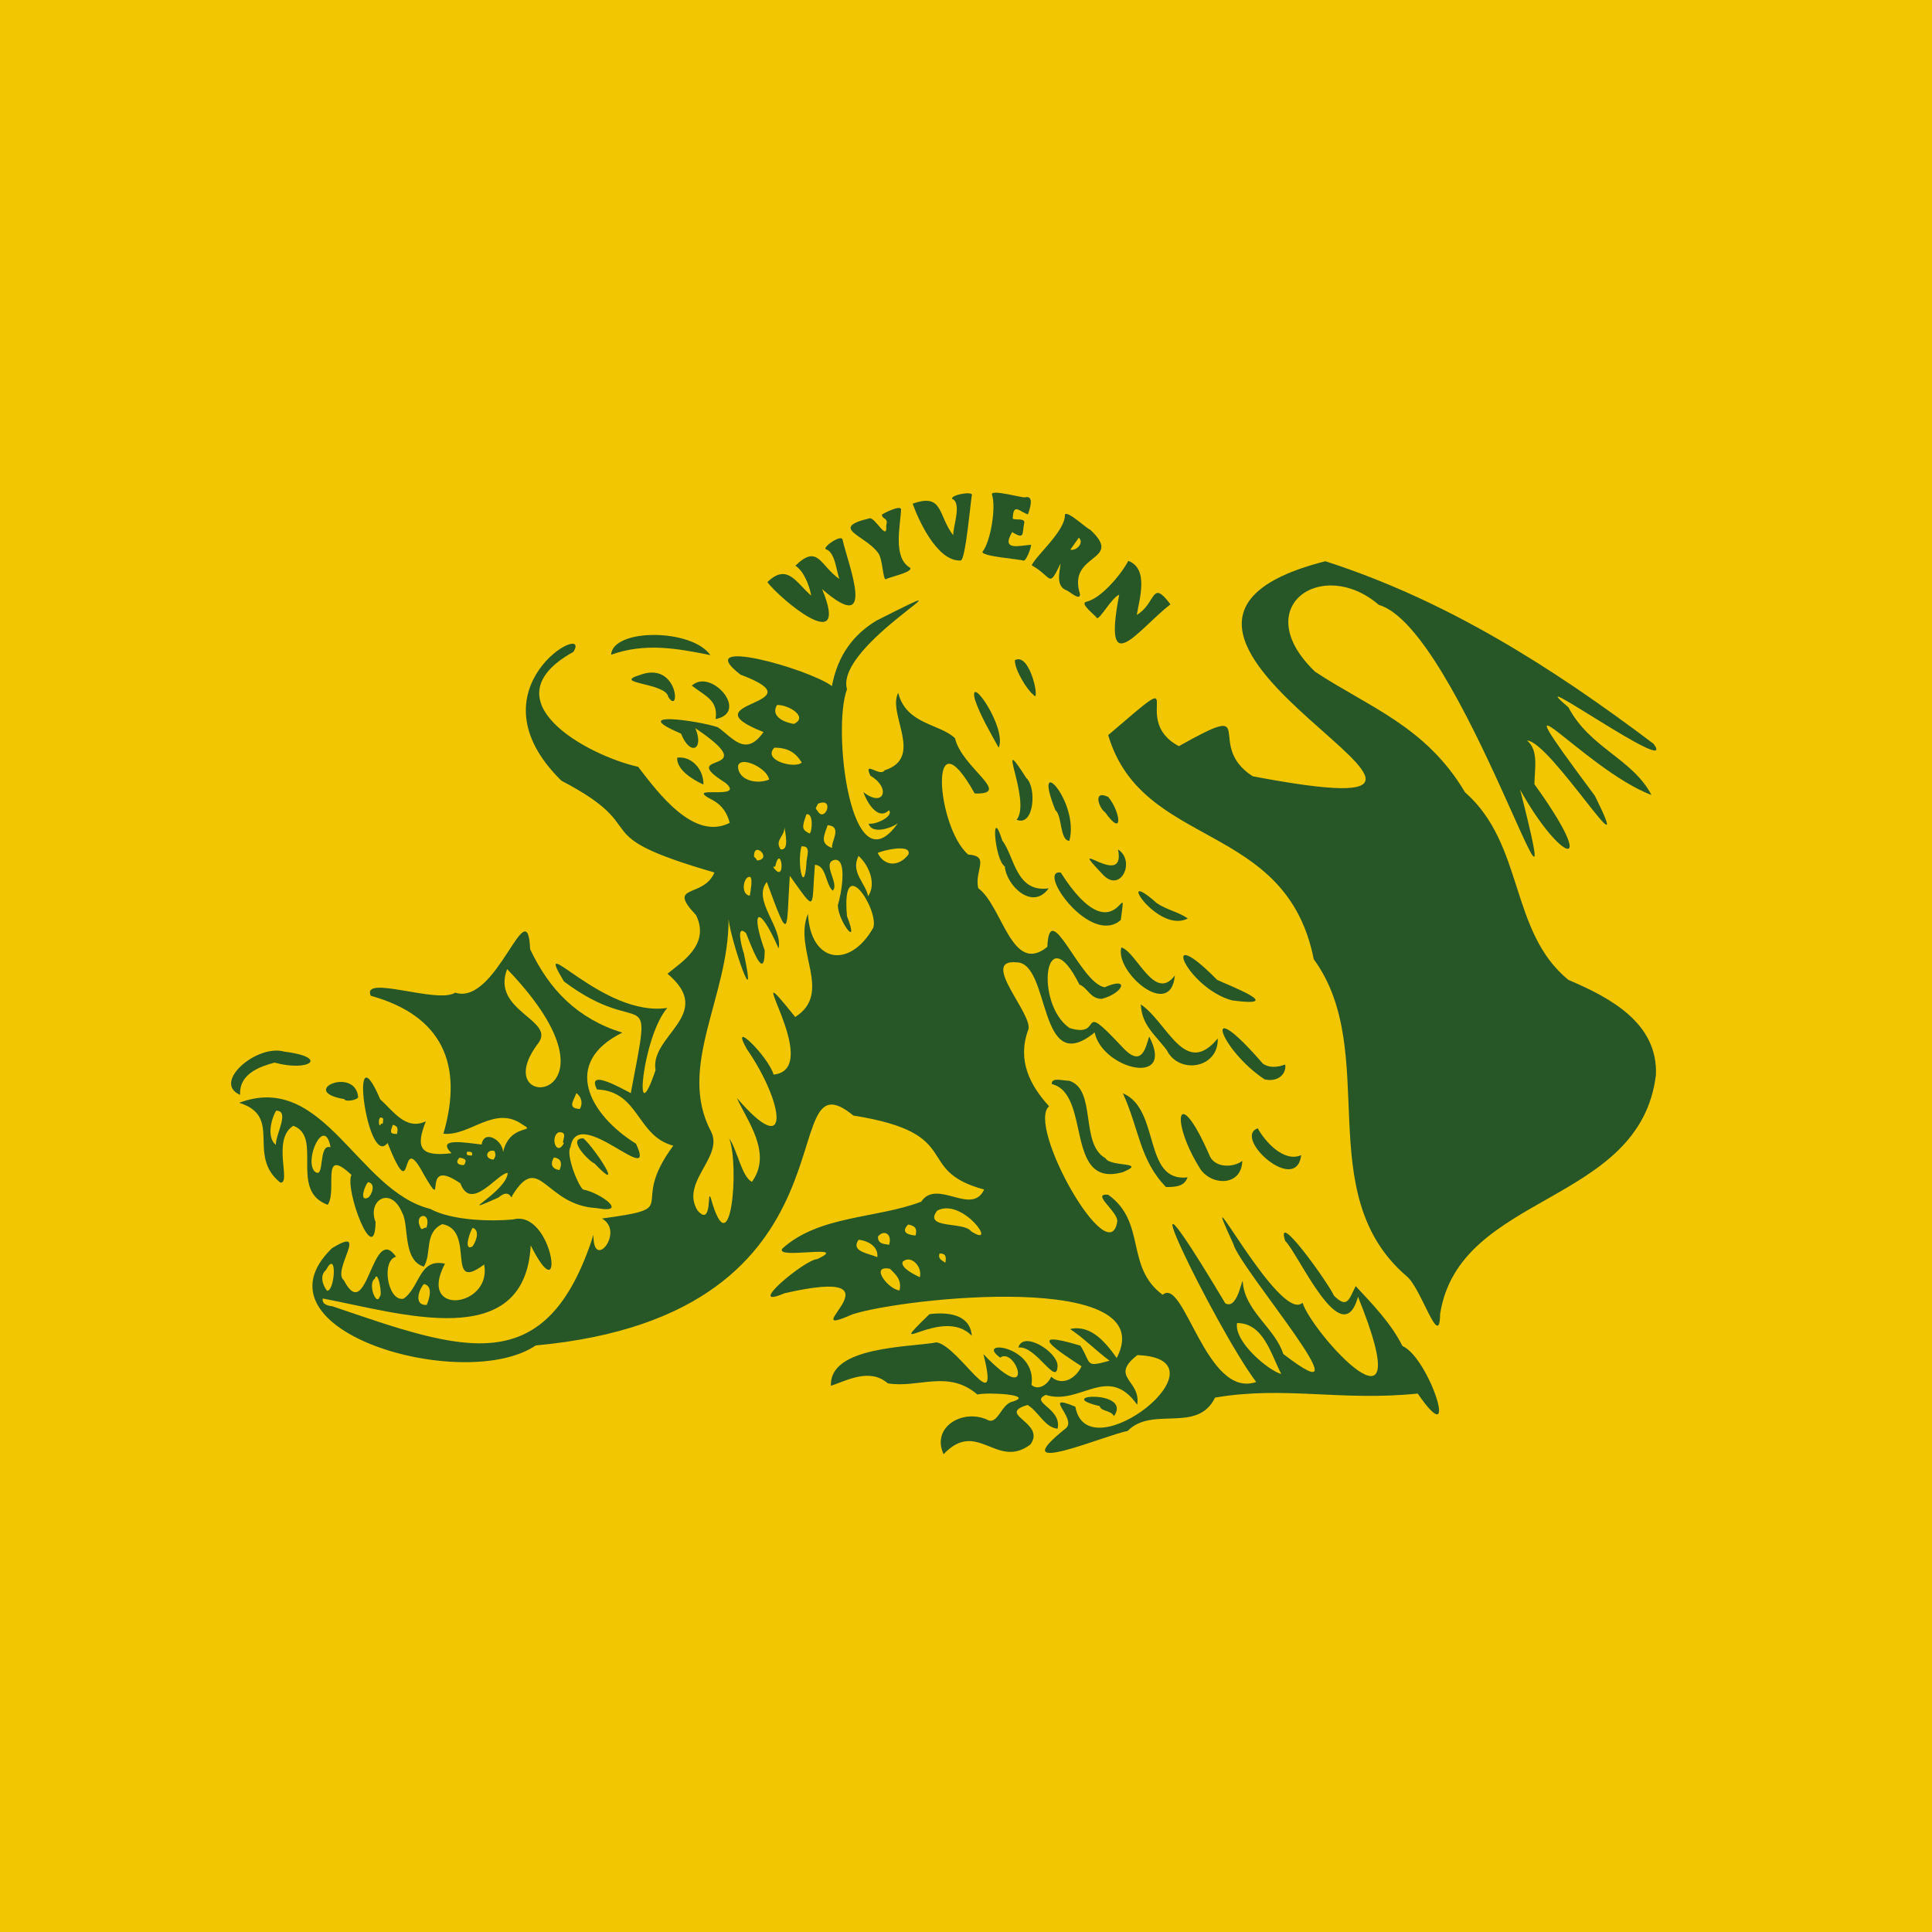 <?xml version="1.0" encoding="utf-8"?>
<!-- Generator: Adobe Illustrator 27.4.0, SVG Export Plug-In . SVG Version: 6.00 Build 0)  -->
<svg version="1.1" xmlns="http://www.w3.org/2000/svg" xmlns:xlink="http://www.w3.org/1999/xlink" x="0px" y="0px"
	 viewBox="0 0 1000 1000" style="enable-background:new 0 0 1000 1000;" xml:space="preserve">
<style type="text/css">
	.st0{fill-rule:evenodd;clip-rule:evenodd;fill:#E99468;}
	.st1{fill-rule:evenodd;clip-rule:evenodd;fill:#FEEAB4;}
	.st2{fill-rule:evenodd;clip-rule:evenodd;fill:#F2C600;}
	.st3{fill-rule:evenodd;clip-rule:evenodd;fill:#E7C490;}
	.st4{fill-rule:evenodd;clip-rule:evenodd;fill:#B8D9D5;}
	.st5{fill-rule:evenodd;clip-rule:evenodd;fill:#E5B06D;}
	.st6{fill-rule:evenodd;clip-rule:evenodd;fill:#96B4B9;}
	.st7{fill-rule:evenodd;clip-rule:evenodd;fill:#C6DCB4;}
	.st8{fill-rule:evenodd;clip-rule:evenodd;fill:#FBF1B6;}
	.st9{fill-rule:evenodd;clip-rule:evenodd;fill:#BEBFB7;}
	.st10{fill-rule:evenodd;clip-rule:evenodd;fill:#F7C0AF;}
	.st11{fill:#E60012;}
	.st12{fill-rule:evenodd;clip-rule:evenodd;fill:#91423C;}
	.st13{fill:#91423C;}
	.st14{fill-rule:evenodd;clip-rule:evenodd;fill:#231815;}
	.st15{fill-rule:evenodd;clip-rule:evenodd;fill:#275627;}
	.st16{fill:#275627;}
	.st17{fill:#3D4F68;}
	.st18{fill-rule:evenodd;clip-rule:evenodd;fill:#3D4F68;}
	.st19{fill:#EC6944;}
	.st20{fill-rule:evenodd;clip-rule:evenodd;fill:#EC6944;}
	.st21{fill:#A23E28;}
	.st22{fill-rule:evenodd;clip-rule:evenodd;fill:#A23E28;}
	.st23{fill:#1D556B;}
	.st24{fill-rule:evenodd;clip-rule:evenodd;fill:#1D556B;}
	.st25{fill:#AB5E5D;}
	.st26{fill-rule:evenodd;clip-rule:evenodd;fill:#AB5E5D;}
	.st27{fill:#946712;}
	.st28{fill-rule:evenodd;clip-rule:evenodd;fill:#946712;}
	.st29{fill-rule:evenodd;clip-rule:evenodd;fill:#276953;}
</style>
<g id="レイヤー_2">
	<rect x="0" class="st2" width="1000" height="1000"/>
</g>
<g id="レイヤー_1">
	<path class="st15" d="M124.3,566.7c-0.7-11.4,11.3-14.9,17.8-16.7c17.9,4.9,28.6-2.7,5-5.7C132.9,540.3,109.6,560.4,124.3,566.7z"
		/>
	<path class="st15" d="M857.1,556.4c1.1-26.4-22.8-39.7-45.3-49.2c-30.6-25-22.7-70.1-53.5-97.1c-20.3-34.2-49.7-44-77.6-62.4
		c-34.9-33.5,3.6-59.9,33-34.6c42.1,12.1,101.8,208.2,73.1,95.6c20.9,37.8,41.7,44.8,7.4-2.8c0.1-7.9,2.3-17.6-3.8-22.6
		c11.9,0.1,57.9,74.6,35.1,28.6c-55.4-74.4-6-13.8,29.3-0.4c-9.8-18.8-31.8-24.2-43-45.4c-27.7-23.6,57.5,37.1,44.1,18.9
		c-52.5-39.6-107.1-74.3-169.9-94.5c-144.9,36.8,135.3,144.1-37.6,111.3c-25.6-16.5,5.1-39.9-38.2-15.6
		c-26.9-14.1,8.7-44.6-36.6-5.7c17.6,59.4,92.1,44,106.4,116C715,544.4,678,617.5,728,660.5c7.6,5.9,17.2,39.1,17.4,19.6
		C755.3,617.1,848.8,624.1,857.1,556.4z"/>
	<path class="st15" d="M725.9,696.7c-5.9-11.8-15.7-21.9-24.2-31c-3.5,6.9-4.3,11.8-11.2,5c-3.2-7-30.7-45.4-25.3-28.4
		c6.8,6.3,29.5,58.7,37.7,28.9c33.2,81.8-23.9,18.7-28.7,3.1c-11.9,11.4-57.5-77.3-35.8-30.4c3,12.3,73,93.3,25.8,56.9
		c-4.1-13.1-19.6-22-20.9-36.8c-0.2-5.1-2.3,14.4-9.1,10.6c-60.5-101.3-4.8,13.2,16,40.7c-25.9,9-37.4-54.9-48.4-45.1
		c-19.6-14.5-8.2-37.5-28.2-51.8c-9.2-0.9,5.1,8.7,4.7,13.8c-4.1,26.7-47.2-49.5-35.3-59.6c-9.9-10.8-16.5-23.7-10.9-39.3
		c3.7-7.3-25.6-37-6-35.2c17.9,0,10.8,60.6,40.5,36.3c3.9,18.9,42,28.5,28.2,2.1c-2,6.5-4,16.8-14.7,4.6c-23-24.5-8.2-3.3-26.5-9
		c-18.2-12.4-13-58.7,5.1-22.5c4.3,1.6,5.5,7.4,11.6,7.4c11.3-3,14.6-11.8,1.5-6c-12.7-1.9-28.6-47.4-29.7-20.9
		c-18.4,14.9-23.2-21.2-35.8-30.4c-2-9.5,6.4-16.6-5.2-17.4c-16.6-14.5-20.7-74.9,3.4-31.6c20,0.6-6.6-13.2-10.2-28.6
		c-7.9-7.6-25.2-7-29.4-23.5c-5.7,11,13.6,33.5-7,40.1c-2.5,3.8-11.2-5.6-7.4,2.8c10.9,6.4,6.9,16.8-3.6,8.5
		c1.2,3.9,7.1,15.3,13.2,9.4c2.7,3-6.7,7.6-10.5,6.9c1.7,5.9,12.1,2.2,15.1-0.2c-24.4,34.8-34.1-49-26.3-69.3
		c-6.7-23.4,74.7-65.6,15.3-35.6c-11.6,7-20,17.5-23.1,33.9c-12.5-9.2-73.5-26.1-47.3-5.9c42.4,15.9-29.2,13.6,11.9,29.7
		c-9.4,13.5-16.4,2.4-23.7-2.5c-10.1-3.4-47.3-8.7-19,3.3c4.7,11.9,12.1,8.4,7.4-2.8c37.6,25.3-11.4,11.3,15.6,28.3
		c11.3,9.6-23.7,0.3-6.3,9.1c4.7,2.7,7.2,6.6,8.5,11.6c-18.4,9.4-36.7-15-47.4-29c-26.7-6-78.5-34.6-33.5-59.5
		c10.2-16.7-55.2,18.6-6.2,66.7c49.6,25.9,9.2,27.2,79.2,47.5c-5.8,13.6-25.1,5.6-9.5,22.1c7.4,15.4-7.6,24.3-14.8,30.3
		c25.1,21.1-9.3,31.8-6.2,49.9c-11.8,35.1-6.8-17.5,6.1-32.2c-33.6,5.1-70.6-42.2-53.5-13.7c41.7,31.3,46.2-3.5,34.6,57.8
		c-3.9-1.9-23.3-13.3-17.5-1.9c22,0.9,20.4,24.1,39.5,29.1c-24.1,32.5,6.4,31.8-36.9,37.7c12,6.9-4.9,27.6-4.4,8.4
		c-24.4,76.2-67.3,60.2-135.2,37c-6.2-0.6-4.9-4-4.9-4c40.6,7.7,104.6,28.4,107.6-27.5c18.4,36.8,11.8-19-9.2-13.4
		c-10.6,1-31.2,0.8-42.9-5.5c-37.6-9.4-54.9-71.4-98.8-54.9c22.9,7.1,3.6,27.2,21.3,41.3c5.9,0.6-4.6-22.3,6.7-29.4
		c15.6,5.7-2.3,33.6,17.8,40.9c5.2-7.3-4-30.7,12.3-15.5c-3.6,7.8,12.1,48.9,12.5,24.4c-4.5-11.4,8-18.9,13.8-4.7
		c3.6,6.2,0.1,24.6,11.2,27.8c4.2-6.9,0-17.5,9.5-22c17.6,3.1,1.3,36.1,21.7,20.9c4.2,22.2-34.9,27.2-20.3-0.4
		c-13.4-3.1-12.9,12.2-21.4,18.1c-8.3,1.7-11.7-19.9-3.9-21.7c-12.5-18-14.7,35.9-27,12.2c-6.5-5.1,13.7-28.9-6.2-16.6
		c-44.2,43,68.9,75.1,105.5,50.3c173.6-16,121.6-154.1,164.4-119c58.7,9.3,30.4,28.2,67.7,38.3c-6.5,13.9-24.4-5.9-32.6,6.3
		c-23.1,8.8-52.7,7-71.8,24.2c-4.6,6.1,35.9-2.8,18,5.5c-6.6,0.3-38.1,26.8-17,17.7c65.9-15.1,3,25.2,35.2,10.9
		c26.9-8.7,160.5-22.8,136.8,22.6c-5.8-8.2-13.4-17.4-24.1-15c7.7,5.2,12.9,10.8,20.4,16.4c-13.1,3.7-9.2,1.5-15.1-7.8
		c-30.5-9.2-10,3.7,0.6,10.7c-3.2,6.8-10.4,10.2-15.7,5.4c-2.1,4.6-7.1,7.2-10.2,4.2c3-20.5-29.7-23.8-16.2-14.1
		c8.3-6,19.1,27.2-8.7-1.8c9.1,35.6-12.4-4-24.2-6.1c-13.7,2.6-55.7,1.9-54.7,22.5c8.3-2.8,20.1-9.4,29.4-1.3
		c15.7,2.7,31.2-7.3,46.4,5.8c4.9-1.3,30.1,0,18.2,3.7c-5.9,1-7.7,12.8-13.4,9.2c-12.9-5.5-28.7,4.2-22.3,18
		c17.5-18.5,27.4,8.1,44.9-5c8.4-11.4-18.1-15.6-1.4-20.5c5.9,3.7,8.8,11.6,15.5,12.3c2.4-10.7-14.8-13.6-6.1-17.5
		c17.8,5.7,32.2-16.4,47.3,5.1c2.2-12.7-14.7-14.2,0.1-25.7c49.5,1.8-25.9,61.5-32.1,26.7c-17.8-7.4,0.7,5.8-4.7,11
		c-34.2,27.2,21.2,3.3,31.7,1.6c12.9-13.2,36.1,1.5,45.3-17.3c36-6.2,65.2,2,104.9-2.1C756.3,753.9,739.7,702.6,725.9,696.7z
		 M142.8,592.6c-4.6-3.6-2.8-12.6,0.1-17.7C150.3,574.7,142.5,587.4,142.8,592.6z M171.1,593.8c-6.8-2-2.6,17.6-8.4,12.4
		C157.4,599.8,168,577.2,171.1,593.8z M190.5,619.9c-4.8,2.4-1.6-6.6,0-8C194.8,612.5,192.4,618.7,190.5,619.9z M220.7,635.5
		c-1.6-0.3-0.8,0.6-2.7,0.6C213.2,628,223.8,626.5,220.7,635.5z M244.5,645.2c-4.9,2.6-1.1-8.3,0.2-9.7
		C248.8,637,246.1,643.2,244.5,645.2z M219.4,664.6c5.1,1,2.6,8.1,1.5,10.8C214.4,675.9,216.3,668.2,219.4,664.6z M194,661.9
		c1.6-5.3,4.1,8.7,2.6,9.1C194.9,676.7,190.1,664.3,194,661.9z M168.7,657.4c6-11.4,4.7,10.9,0.6,10.7
		C166.8,665.1,165.5,660,168.7,657.4z M444.4,443c6,5.6,9.1,15,4.9,20.9C448.2,457.2,440,451.5,444.4,443z M428.4,427.1
		c7.8,0.7,1.7,8.4,2.3,11.8C424.1,436.6,426.6,432.4,428.4,427.1z M423.4,416c9-3.7,3.5,10.6-0.4,3.5
		C421.6,418.1,422.6,417.9,423.4,416z M417.4,421.5c3.9-1,2.9,9.7,1.6,9.9C414.8,429.4,415.1,428.1,417.4,421.5z M414.8,438.1
		c5.6-0.6,2.4,5.7,2.6,9.1C416.2,463.2,412.4,447.7,414.8,438.1z M415,394.7c-3.4,3.3-20.6-1-14.2-7.7
		C408,387,411.8,389.6,415,394.7z M400.3,449c0.1-1.2,0.6,0.4,1-0.8C404.3,435.7,407.2,458.4,400.3,449z M404,439.6
		c-3-4.8,1.7-6.1,2.1-11.3C406.2,430.3,408.9,440.5,404,439.6z M390.3,443.5c-0.4-8.8,9.8,1.1,1.6,1.9
		C391.2,444.2,391.3,444.3,390.3,443.5z M388.1,463.6c-5.1-0.6-3.2-10.5,0.2-9.7C389.7,455,388.5,461.1,388.1,463.6z M402.2,364.9
		c6.1-0.2,16.4,6.3,8.7,9.8C404.4,373.6,399,370.1,402.2,364.9z M382,396.5c1.2-5.6,15.2,1.1,16.1,7
		C391.5,406.2,381.9,403.8,382,396.5z M452,480.2c-12.2,21.5-32.5,18.2-33.8-7.2c-7.8,18.5,13.2,40.8-6.6,53.4
		c-31.8-39.7,16.3,27-11.2,29.8c-2.6-9.2-23.5-30-13.7-13c19,27.5,23.4,58.5-5.3,25.1c5.2,11.7,18.6,28.6,7.8,43.4
		c-5.3-2.5-7.6-16.7-11.8-22.5c5.4,13.4,1,68.5-9.5,30.9c-2-5.5,1,15.5-6.9,6.4c-9-14.8,13.8-27.7,7-40.9
		c-17.7-33.4,9.3-69.7,9.1-109.9c1.1,11.1,15.4,52.6,7.9,17.7c-1.1-3.3-4.3-15.3,1.1-10.5c2.2,5,9.7,26.8,9.7,9
		c-7.4-20.5-3.3-24.9,7.2-1c2.3-10.9-13.8-24.8-6.1-34.4c12.2,33.4,10,25.2,11.9-3.2c14.1,19.6,11.1,17.3,13-5.7
		c6,0.4,5.3,9.8,9.2,13.4c3.7-3.5-5.8-14.2,0.8-15.9c7.2-1.3,3.5,18.4,1.9,23.3c-0.3,7.8,11.7,23.8,4.7,5.8
		C435.3,440,455.1,471.1,452,480.2z M470.2,442.3c-5,6.5-12.5,6.2-15.9-0.8C455.7,440.5,472.1,436.3,470.2,442.3z M470.1,633.8
		c4,0.8,4.6,2.4,3.8,5.7C468.4,639.1,466.8,637,470.1,633.8z M454.1,650.7c-5-2.1-13.9-3-9.7-9C450,642.3,454.7,645.6,454.1,650.7z
		 M454.4,640.1c2.8-3.8,7.6-1.7,5.8,4.2C456.5,643.8,454.5,643.5,454.4,640.1z M465.6,667.9c-5.6-0.3-15.8-13.2-5-11.2
		C464,659.9,466.8,662.7,465.6,667.9z M476.1,661.1c-2.3-1.2-10.1-4.7-8.9-8C471.4,649.2,477.6,655.6,476.1,661.1z M489.3,653.6
		c-2.1-1.5-3.9-2.1-3-4.8C489.6,648.7,489.9,650.6,489.3,653.6z M502.6,637.3c-3.4-5.1-25-1-17.5-10.7
		C498.4,619.6,517.2,646.7,502.6,637.3z M663.2,711.2c-6.9-1.9-24.6-16.9-22.9-26.4C654.1,684.8,657.9,701.2,663.2,711.2z"/>
	<path class="st15" d="M534.9,359.6c3.7,5.4-1.4-22.3-9.6-17.9C525.1,346.6,531.8,357.4,534.9,359.6z"/>
	<path class="st15" d="M316.3,338.9c17.7-6.4,34.6-3.2,51.4,0.2C357.9,325.2,317.1,325.2,316.3,338.9z"/>
	<path class="st15" d="M504.5,361.7c2.6,8.2,8.3,17.8,12.4,25.3C521.4,377.1,501.5,348.2,504.5,361.7z"/>
	<path class="st15" d="M345.9,360.7c6.4,10.2,5.3-18.9-14.8-11.3C316.4,353.9,344.7,353.3,345.9,360.7z"/>
	<path class="st15" d="M370.4,372.2c17.8-3.6-2.6-26.6-12.3-17.3C365.2,360.4,371.8,362.4,370.4,372.2z"/>
	<path class="st15" d="M531.2,402.7c-17.2-27,3,12-5,21.6C535.4,428.1,536.6,407.4,531.2,402.7z"/>
	<path class="st15" d="M546.3,419.4c3.5,2.6,2.2,15.7,7.2,15.8C558.9,415,533.6,387.8,546.3,419.4z"/>
	<path class="st15" d="M571.9,420.3c10,14.1,7.9-0.5,1.7-7.8C565.3,408.5,569,418.6,571.9,420.3z"/>
	<path class="st15" d="M350.5,392.2c-0.3,6.1,7.7,11.2,13.6,13.9C364.3,398,357.6,391.1,350.5,392.2z"/>
	<path class="st15" d="M520.1,448.5c0.7,9.5,14.1,23.2,22.7,11.3c-17,2.4-17.7-16.5-24-24.7C512.7,415.7,514.7,445,520.1,448.5z"/>
	<path class="st15" d="M570.3,452.1c9.5,11.1,17.8-6.4,8.4-12.4C583,461.1,550.7,431.5,570.3,452.1z"/>
	<path class="st15" d="M549,451.6c-12.7-1.6,15.4,38.4,31.1,24.6C583.8,448.8,578.1,497.1,549,451.6z"/>
	<path class="st15" d="M598.8,467.5c-22.7-20.2,0.2,16.2,16,7.9C610.2,472.1,604,471,598.8,467.5z"/>
	<path class="st15" d="M630,507.2c-31.1-31.6-15.9,4.2,7.7,10.6C666.1,521.6,636.9,510.4,630,507.2z"/>
	<path class="st15" d="M580.4,490.4c-3.5,12.6,25.6,37.8,27.7,14.5C597.6,519,588.3,492.6,580.4,490.4z"/>
	<path class="st15" d="M191.9,515.4c37,10.3,48.1,35.5,37.6,71.4c14,1.4,26.6-15.3,41.3-4.5c7.2,4.1-6.9-1-10.4,14
		c-0.2-6.2-9.9-11.9-11.1-3.9c-8.7-1-23.8-3.7-15.6,4.5c-16.6,2-18.6-3.1-13.3-16.5c-10.4,4.9-17-5.5-23.6-11.4
		c-16.6-38.8-6.7,36.4,3.8,22.6c14.4,35.9,5.4-9,18.7,16.2c12.8,22.1-2.5-10.2,19,4.7c5.6,15,19.2-5.3,24.5-5.4
		c-0.7,10.1-29.1,23.5-4.9,12.8c6.4-5.5,6.7,2.1,7.2-1c14.3-23.3,16.8,5,43.7,6.4c17.1,3.2,1.9-8-7-9.6c-2.8-2.3-9.1-18.5-6.5-22
		c3.6-22.8,45.3,22.8,33.9-1.7c-24.5-15.3-38.6-42-7.1-57.5c-23.2-7.2-37.8-22.2-47.7-43.2c-1.4-31.7-17.2,29.4-38.8,22.5
		C226.5,519.8,187,504.2,191.9,515.4z M197.2,581.6c-1.2,3.8-2.1-5.8,1.2-2.5C198.1,580,198.7,582.1,197.2,581.6z M205.5,586.9
		c-4.2,0.2-3.3-1.5-2.2-4.7C206.1,582.8,206,584.4,205.5,586.9z M240.2,603c-3.1,0.3-4.8-1.5-2.3-3.8
		C241.2,599.8,241.7,600.5,240.2,603z M244.2,598.1c-1.7-0.1-3.2,0.1-2.4-2C243.5,596.2,245,596,244.2,598.1z M255.5,600.2
		c-5.4-0.3-3.5-5.8,0.5-4.4C256.7,598,256.6,598.3,255.5,600.2z M298.3,565.8c2.9,2,3.4,5.7,1.8,8.2
		C293.3,573.7,297.1,569.5,298.3,565.8z M289.6,605.6c-4.6-0.6-4.6-3.8-2.9-6.5C290.9,599.6,290.9,602.7,289.6,605.6z M289,586.1
		c5.9-0.7,1,5.5,2.9,5.6C288.1,598.8,284.6,588.8,289,586.1z M262.5,501.6c67.2,70-12.9,75.9,16.3,38.1
		C287.3,527.8,254.1,523.2,262.5,501.6z"/>
	<path class="st15" d="M603.9,543.5c6.2,12.8,26.9,9.6,26.4-6c-17,20.7-26.1-8.4-39.8-17.6C590.9,530.5,597.8,535.5,603.9,543.5z"/>
	<path class="st15" d="M653.7,550.6c-33-38.2-22.5-7.3,0.9,8.1c7.4,1.6,11.4-3.4,10.6-7.7C663.2,551.7,658.2,553.5,653.7,550.6z"/>
	<path class="st15" d="M581.2,606.7c13.1-5.5-6.6-2.5-9-7.2c-13.4-7.4-4.4-35.6-18.8-40.1c-3.5,0-9.2-2-9,1.7
		C565.1,566.2,550.7,615.3,581.2,606.7z"/>
	<path class="st15" d="M603.5,614.4c6.3,0.1,9.6-0.9,11.2-5c-23.3,2.7-13.9-35.3-33.5-43.5C589.6,584.1,589.8,600.3,603.5,614.4z"/>
	<path class="st15" d="M620.5,603.8c5.3,10,22.1,10.9,22.5-2.9c-4.6,3.5-14.7,4-17.3-3.6C609.6,560.6,605.5,579.2,620.5,603.8z"/>
	<path class="st15" d="M651,584c-13.1,4.7,19.9,34.8,22.5,13.9C664.6,601.8,654.9,591.1,651,584z"/>
	<path class="st15" d="M178.2,568.9c0.4,1.5,6.4,0.7,7.2-1C183.9,551.7,153.9,564.8,178.2,568.9z"/>
	<path class="st15" d="M307.7,602.2c15.8,16.6,1.3-6.5-5.7-13C293.2,589.1,304.6,600.9,307.7,602.2z"/>
	<path class="st15" d="M481.1,680.2c-25.3,24.6,6.7-4.7,21.9,11.2C502.1,679.9,489.9,679.1,481.1,680.2z"/>
	<path class="st15" d="M547.4,706.8c-0.3-7.3-17.9-18.2-20.3-9.3C536.2,696.1,547.2,718.5,547.4,706.8z"/>
	<g>
		<path class="st16" d="M436.1,279.3c-0.6-2.8-9.8,3.4-8.8,4.9c5.1,1.5,5.5,11.4,7.2,15.5c-10.1-6.9-11-18.4-22.8-6.9
			c4.3,2.8,7.1,9.8,8.2,15.5c-7.7-6.5-12.3-17.1-22.7-7c6.2,8.4,43.3,39.7,28.3,3.6C454.4,330.1,438.9,292,436.1,279.3z"/>
		<path class="st16" d="M471.1,293.9c-9.2-5.3-5-22-4.7-30.4c-0.8-2.1-9,2.2-9.9,2.8c0,2.8,3.5,1.4,2.2,5.6c0.8,9.1-5.9-4.6-8.7-3.6
			c-21,5-2.4,8.7,4.3,17.6c2.8,3.2,2.5,14.4,4.3,13.9C459.5,298.9,472.7,296.2,471.1,293.9z"/>
		<path class="st16" d="M503.1,256.1c-0.3-1.9-11,0.1-10.3,2.1c5.3,2.1,0.3,14.8,0.6,18.9c-8-10.4-5.1-22.1-21-16.4
			c2.6,7.5,12.5,30.1,24.8,29.4C499.8,290.5,502.5,257.6,503.1,256.1z"/>
		<path class="st16" d="M533.7,282c-5.5,0.2-15.9,3.6-9.8-6.6c6.8,4.2,5,0.7,6.3-5c0-2.3-4.4-1.1-6-1.9c0.2-8.9,3.9-3.2,7.9-2.3
			c0.7-2.2,3.6-10-1.5-8.8c-1,0.5-17.6-4.3-17.2-1.5c2.3,6.3-0.6,24.3-4.8,29.6c-1.5,2.5,20.4,4,21.1,4.7
			C531.2,290.5,533.8,283.2,533.7,282z"/>
		<path class="st16" d="M559,307.5c-6.8-21.6,23.3-16.6,5.2-33.4c-1.2,0-12-10.3-13-7.7c0.3,8.3-14.9,21.1-17.2,26.2
			c10.9,6.1,8.5,12.3,15-1c-0.6,4.6-2.6,11.7,2.9,13.9C553,305.6,559.2,311.5,559,307.5z M558.4,278.3c2.9,2.6-1.2,7-4.4,6.2
			C554,284.5,558.4,278.3,558.4,278.3z"/>
		<path class="st16" d="M605.8,312.8c-10-13.4-7.2-0.6-17.4,5.5c1.3-8.2,6.4-23.9-4.4-28c-3.3,6.4-13.5,19-21.4,21.1
			c-4.6,0.7,4.8,7.3,5.1,8.5c1.6,0.9,7.6-10.5,11.6-12.1C570.5,353.4,589.1,325.8,605.8,312.8z"/>
	</g>
	<path class="st15" d="M576.6,733c9.7-13.9-32.5-11.1-7.4-5.2C569.9,730.7,574.8,729.7,576.6,733z"/>
</g>
</svg>

